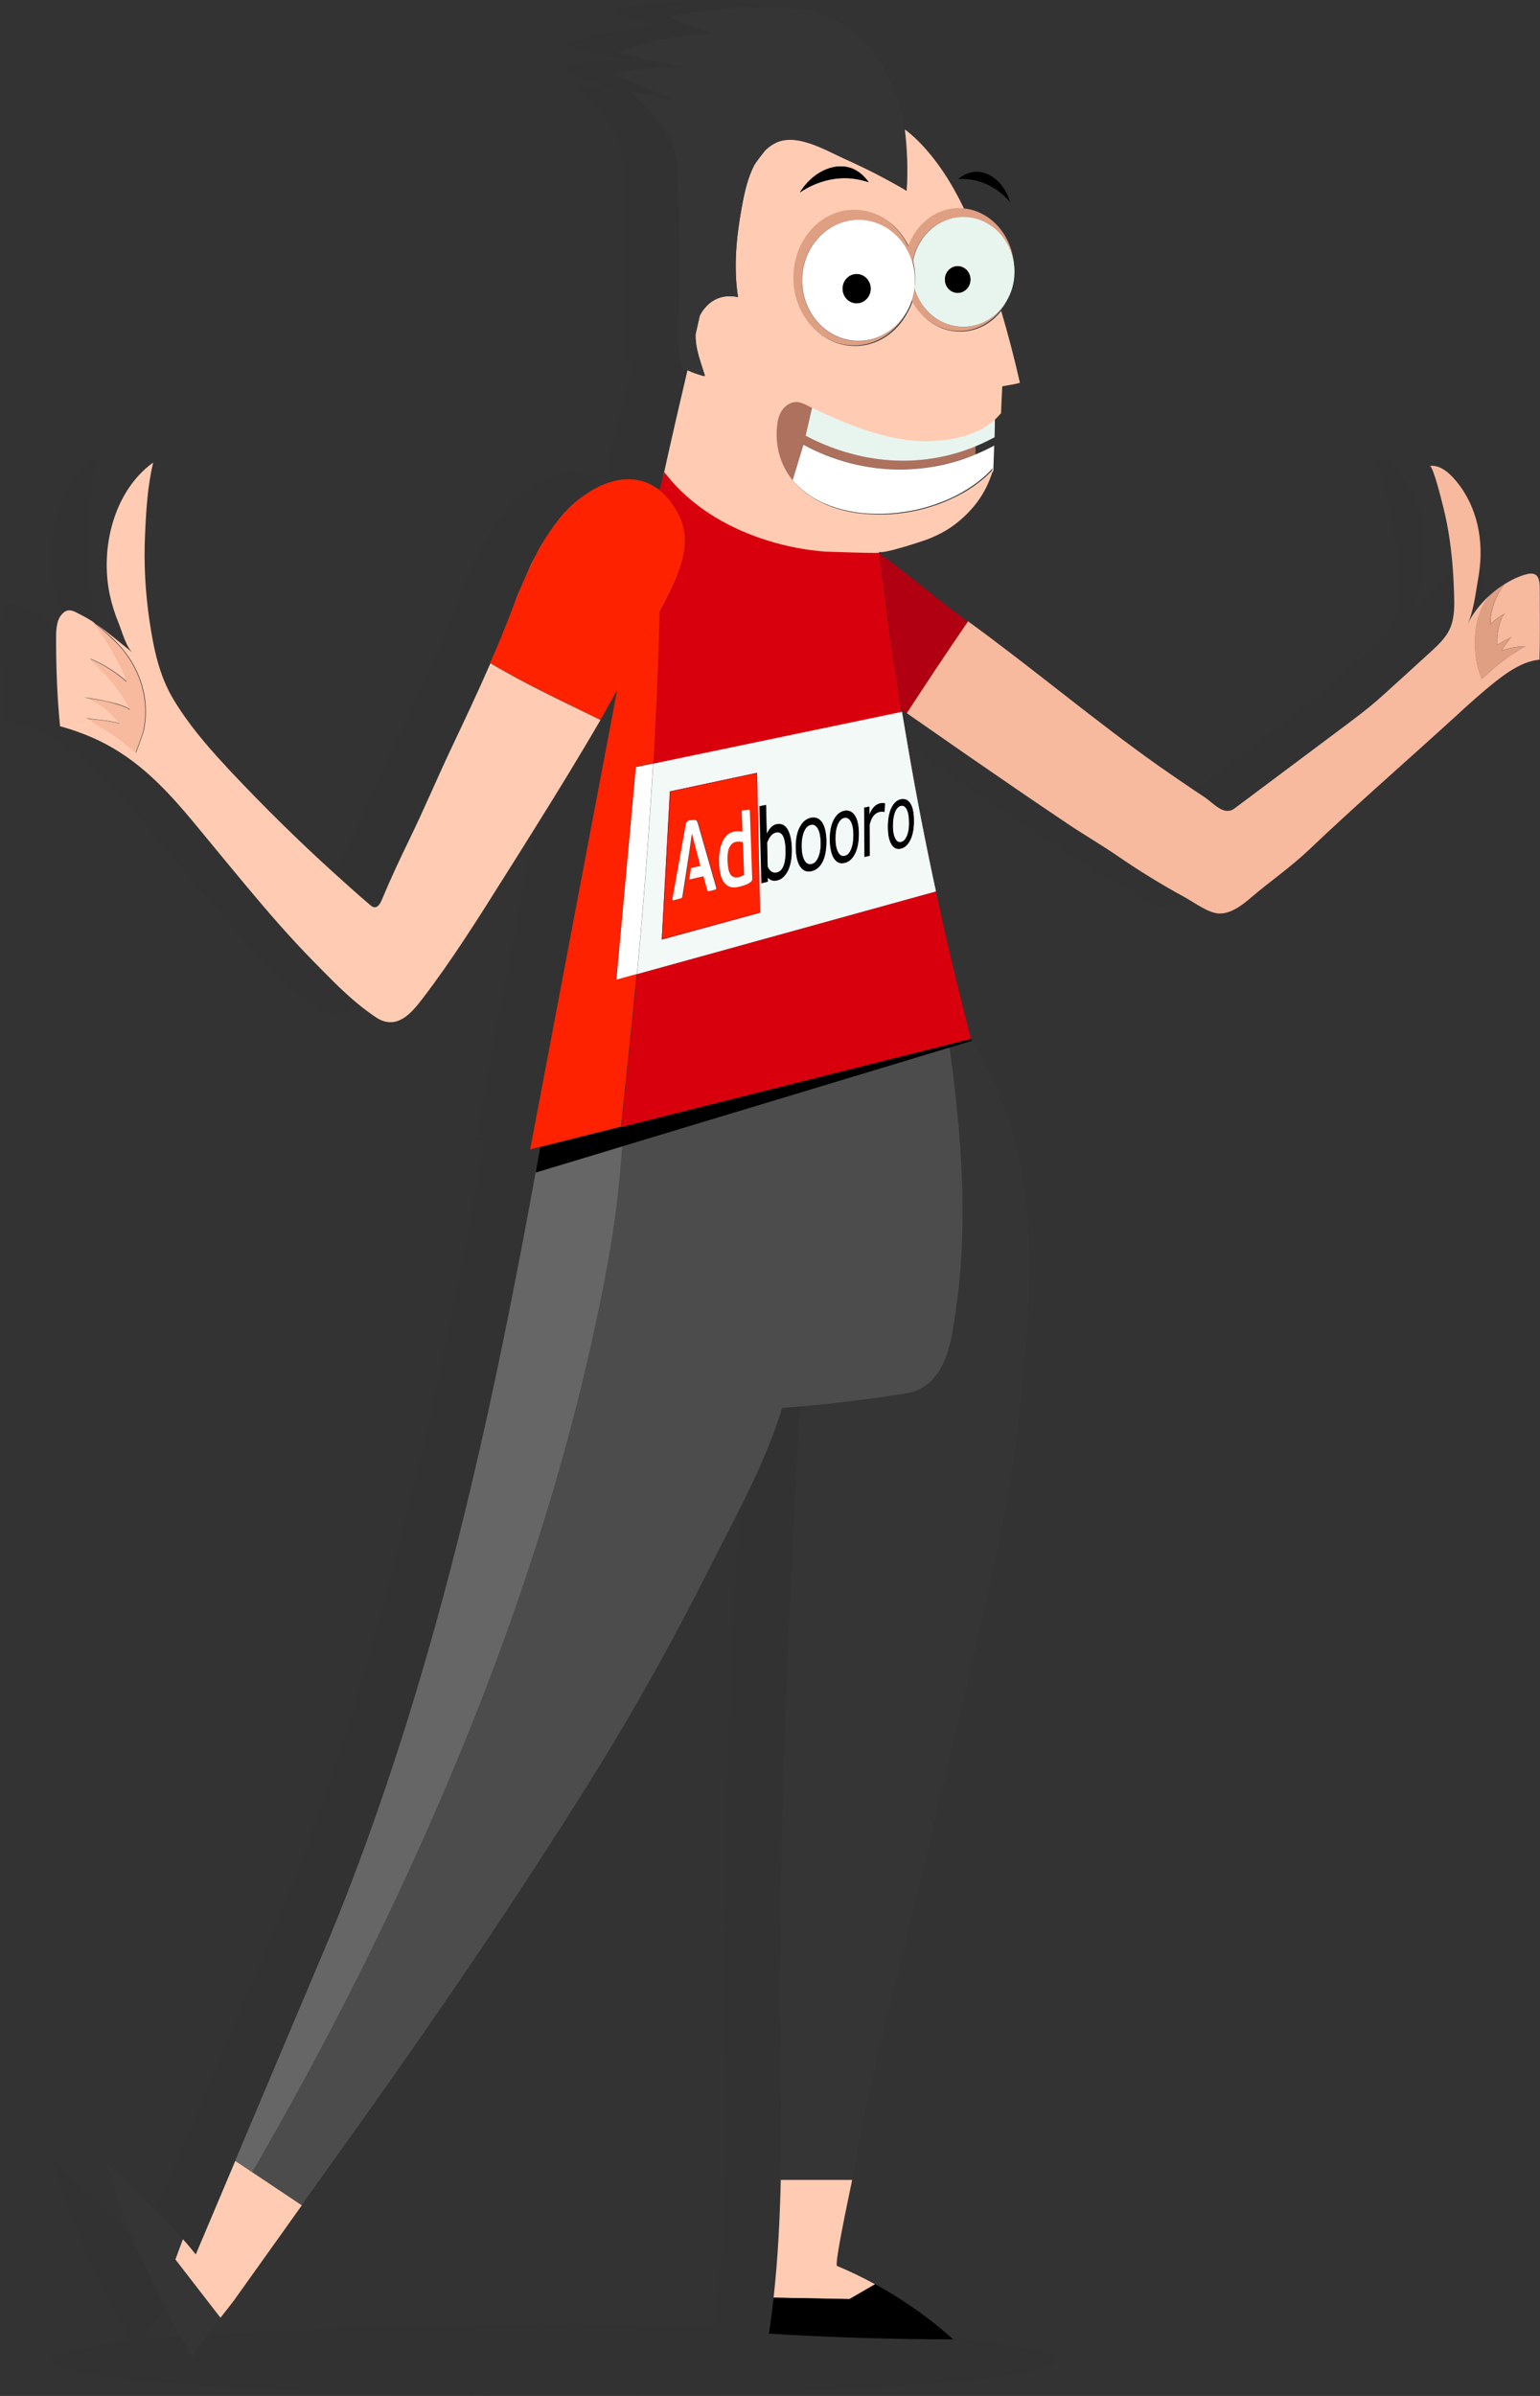 <?xml version="1.0" encoding="UTF-8"?> <svg xmlns="http://www.w3.org/2000/svg" width="580" height="902" viewBox="0 0 580 902" fill="none"><rect x="0" y="0" width="580" height="902" fill="#333333" stroke="none"/> <g clip-path="url(#clip0_343_110)"> <path opacity="0.11" d="M117.882 361.735C109.148 352.924 100.955 343.3 93.033 333.878C88.293 328.185 83.621 322.491 78.882 316.798C70.689 306.835 62.496 296.6 52.407 288.466C46.043 283.315 39.069 279.249 31.485 276.334C28.573 275.182 25.527 274.233 22.412 273.352C21.396 262.507 20.922 251.459 20.922 240.547C20.922 239.327 20.922 238.039 21.058 236.683C17.401 233.769 13.61 230.922 9.412 228.753C6.297 227.194 4.198 225.703 1.761 228.889C-0.068 231.465 7.79037e-05 234.989 7.79037e-05 237.904C7.79037e-05 248.816 0.406 259.796 1.49 270.708C4.604 271.522 7.584 272.538 10.563 273.691C18.078 276.537 25.053 280.604 31.417 285.755C41.506 293.889 49.699 304.123 57.892 314.087C62.564 319.78 67.303 325.474 72.043 331.167C79.897 340.588 88.158 350.145 96.892 359.024C104.341 366.615 111.789 374.546 120.726 380.374C126.278 383.967 130.747 381.527 134.471 377.663C128.581 372.783 123.231 367.158 117.882 361.735Z" fill="#353535"></path> <path opacity="0.11" d="M68.861 842.965C70.553 844.862 72.178 846.76 73.736 848.726C78.678 837 83.689 825.207 88.632 813.481C98.517 790.029 108.471 766.578 118.356 743.126C122.419 733.57 126.481 723.945 130.205 714.253C165.008 624.92 185.186 532.809 202.045 439.884C202.519 437.241 202.993 434.53 203.467 431.886C202.248 432.225 201.03 432.496 199.743 432.835C213.691 359.431 225.27 298.159 232.515 259.864C231.431 261.829 230.28 263.795 229.197 265.761C229.129 265.964 228.994 266.099 228.926 266.303C227.978 267.93 227.098 269.488 226.15 271.115C218.092 285.01 209.629 298.769 201.097 312.392C194.8 345.536 187.217 385.661 178.753 430.192C179.972 429.853 181.191 429.582 182.477 429.243C165.279 524.879 144.966 619.701 109.148 711.609C105.356 721.302 101.293 730.859 97.299 740.483C84.366 771.119 71.366 801.755 58.433 832.459C62.022 835.848 65.543 839.305 68.861 842.965Z" fill="#353535"></path> <path opacity="0.11" d="M262.104 123.832C262.036 124.577 261.968 125.255 261.968 125.933C262.51 123.561 263.052 121.188 263.593 118.748C262.848 120.375 262.375 122.07 262.104 123.832Z" fill="#353535"></path> <path opacity="0.11" d="M284.312 62.085C285.599 60.188 286.953 58.358 288.443 56.595C286.75 58.154 285.396 59.984 284.312 62.085Z" fill="#353535"></path> <path opacity="0.11" d="M464.894 304.53C477.488 295.109 490.082 285.688 502.676 276.266C508.837 271.657 514.999 267.184 520.686 262.033C526.848 256.407 533.009 250.781 539.171 245.224C542.286 242.377 545.4 239.327 546.687 235.192C548.041 230.855 547.702 226.381 547.567 221.84C547.499 220.01 547.432 218.112 547.296 216.282C540.728 219.942 534.634 226.11 531.723 232.413C534.161 227.059 534.77 220.281 535.853 214.452C538.291 201.167 535.447 186.934 526.103 176.97C523.801 174.53 520.754 172.294 517.504 172.768C518.79 172.768 522.176 186.663 522.582 188.289C525.155 198.321 526.239 208.759 526.577 219.129C526.712 223.67 527.051 228.143 525.697 232.481C524.41 236.616 521.296 239.666 518.181 242.512C512.02 248.138 505.858 253.764 499.696 259.322C494.009 264.473 487.847 268.946 481.686 273.555C470.988 281.553 460.289 289.551 449.591 297.549C451.013 298.498 452.367 299.379 453.789 300.328C456.904 302.429 460.966 307.445 464.894 304.53Z" fill="#353535"></path> <path opacity="0.11" d="M552.646 235.125C554.067 232.007 556.302 228.889 558.942 226.178C558.942 225.026 558.942 223.873 558.942 222.653C558.875 219.061 559.416 214.927 557.25 213.639C557.114 214.791 556.979 216.011 556.776 217.163C555.76 222.992 555.151 229.77 552.646 235.125Z" fill="#353535"></path> <path opacity="0.11" d="M30.402 231.6C32.027 232.413 33.584 233.362 35.074 234.311C35.141 234.379 35.209 234.379 35.277 234.447C35.547 234.582 35.751 234.786 35.954 234.921C35.751 233.701 35.547 232.549 35.344 231.329C33.719 220.417 33.11 209.369 33.652 198.388C34.058 189.306 34.6 180.427 36.699 171.548C21.735 182.393 16.724 203.879 20.313 221.162C20.99 224.619 22.073 227.94 23.36 231.193C25.526 228.753 27.558 230.109 30.402 231.6Z" fill="#353535"></path> <path opacity="0.11" d="M140.904 341.605C142.258 341.808 143.206 340.249 143.747 338.962C146.93 331.303 150.451 323.711 154.107 316.256C159.592 305.004 164.399 293.414 169.816 282.095C174.894 271.386 179.972 260.609 184.712 249.765C185.795 247.393 186.811 244.952 187.826 242.58C188.233 241.631 188.639 240.682 189.045 239.666C189.451 238.717 189.858 237.7 190.196 236.751C191.009 234.786 191.754 232.752 192.566 230.787C192.972 229.77 193.379 228.753 193.717 227.737C194.53 225.703 195.342 223.67 196.155 221.637C196.967 219.603 197.847 217.57 198.795 215.604C199.676 213.571 200.623 211.605 201.639 209.708C202.655 207.742 203.67 205.844 204.821 204.014C206.514 201.235 208.342 198.524 210.374 196.016C210.78 195.542 211.118 195.067 211.525 194.593C212.134 193.915 212.743 193.237 213.353 192.56C213.556 192.356 213.759 192.153 213.962 191.882C215.452 190.391 217.077 188.967 218.77 187.679C219.04 187.476 219.244 187.341 219.514 187.137C219.988 186.798 220.462 186.459 221.004 186.121C226.15 182.664 231.838 180.563 237.254 180.63C237.525 180.63 237.796 180.63 238.067 180.698C238.541 180.698 239.082 180.766 239.556 180.834C240.843 181.037 242.129 181.308 243.348 181.783C243.687 181.918 244.025 182.054 244.296 182.189C245.312 182.664 246.395 183.206 247.343 183.884C247.546 184.019 247.749 184.155 247.952 184.29C248.156 184.426 248.291 184.562 248.494 184.697C248.562 184.494 248.562 184.358 248.63 184.155C248.833 183.409 249.036 182.596 249.239 181.85C250.458 176.157 251.744 170.464 253.031 164.77C254.994 156.298 256.958 147.826 258.921 139.353C257.229 138.608 256.552 138.065 256.145 135.558C255.739 132.711 255.536 129.864 255.468 126.95C255.333 120.985 255.807 115.021 255.874 109.056C255.942 96.178 255.807 83.3 255.401 70.422C255.197 63.577 255.401 56.46 251.473 50.563C247.682 44.802 242.874 39.718 237.931 34.974C243.213 35.177 248.697 36.939 253.979 37.617C246.598 34.567 239.218 31.517 231.838 28.399C234.207 27.111 236.916 26.773 239.556 26.434C245.379 25.688 251.338 25.01 257.229 25.553C249.036 23.655 240.775 21.689 232.582 19.791C240.911 16.741 249.51 14.64 258.312 13.488C262.036 13.014 265.828 12.675 269.552 13.014C263.593 11.251 257.703 9.082 252.083 6.439C261.697 4.27 271.109 3.389 280.927 2.982C283.432 2.847 285.938 2.779 288.375 2.779C278.963 -0.339 269.62 -0.136 259.937 0.271C250.119 0.678 240.708 1.559 231.093 3.728C236.78 6.371 242.603 8.54 248.562 10.302C244.77 10.031 241.046 10.302 237.322 10.777C228.52 11.929 219.921 14.03 211.592 17.08C219.785 18.978 228.046 20.944 236.239 22.841C230.416 22.231 224.39 22.977 218.567 23.723C215.926 24.061 213.15 24.4 210.848 25.688C218.228 28.738 225.608 31.788 232.989 34.906C227.64 34.228 222.223 32.466 216.941 32.263C221.884 37.007 226.692 42.091 230.483 47.852C234.343 53.749 234.207 60.865 234.411 67.711C234.817 80.589 234.885 93.467 234.885 106.345C234.885 112.309 234.411 118.274 234.478 124.238C234.546 127.085 234.749 130 235.155 132.846C235.494 135.354 236.239 135.829 237.931 136.642C235.968 145.114 233.937 153.587 232.041 162.059C230.754 167.752 229.468 173.446 228.249 179.139C227.978 180.088 227.775 180.969 227.504 181.918C215.587 172.497 199.337 180.698 189.384 193.17C178.618 206.657 173.337 224.619 166.904 239.801C161.284 253.154 155.123 266.303 148.893 279.384C143.544 290.703 138.669 302.293 133.185 313.545C130.747 318.628 128.31 323.711 126.008 328.863C130.409 332.862 134.878 336.861 139.414 340.724C139.82 341.131 140.294 341.537 140.904 341.605ZM241.114 121.121C241.317 119.358 241.859 117.664 242.603 116.105C242.062 118.477 241.52 120.85 240.978 123.29C241.046 122.544 241.046 121.866 241.114 121.121Z" fill="#353535"></path> <path opacity="0.11" d="M420.205 321.949C414.382 317.882 408.018 314.29 402.059 310.291C395.627 305.953 389.194 301.616 382.762 297.21C370.033 288.534 357.371 279.859 344.845 270.98C343.084 269.76 341.256 268.472 339.496 267.184C339.563 267.455 339.563 267.726 339.631 267.997C340.308 272.267 341.053 276.47 341.798 280.74C348.433 285.349 355.137 289.89 361.84 294.499C368.272 298.904 374.705 303.242 381.137 307.58C387.095 311.579 393.392 315.239 399.283 319.238C407.611 324.999 416.278 330.354 425.148 335.166C428.805 337.132 434.018 341.131 438.081 341.334C441.06 341.469 444.039 339.978 446.612 338.148C446.477 338.081 446.274 337.945 446.138 337.877C437.201 333.065 428.534 327.71 420.205 321.949Z" fill="#353535"></path> <path opacity="0.11" d="M289.594 878.549C290.271 874.007 290.813 869.534 291.354 864.993C292.979 850.217 293.724 835.441 294.063 820.598C294.537 798.434 293.995 776.203 293.724 754.107C293.995 702.73 295.146 651.761 297.719 600.317C299.412 566.292 300.156 545.823 301.375 529.488C299.141 529.691 296.839 529.895 294.604 530.03C290.406 543.789 284.448 556.464 278.083 569.071C277.677 577.407 277.271 586.829 276.729 597.606C274.156 649.05 272.937 700.087 272.734 751.396C273.208 792.876 274.698 834.696 268.604 875.837C268.807 875.837 268.942 875.837 269.145 875.837C250.119 875.363 229.671 875.16 208.478 875.16C157.966 875.16 112.059 876.583 78.137 878.82C74.887 883.09 72.246 886.953 72.652 887.699C71.095 884.988 69.605 882.276 68.048 879.565C62.902 879.972 58.163 880.379 53.761 880.853C55.996 877.532 59.584 872.923 62.496 869.263C57.892 860.452 53.626 851.64 49.902 842.49C40.626 831.646 29.047 822.496 19.5 811.854C26.136 837.204 36.969 858.961 49.563 881.328C30.334 883.429 19.23 885.936 19.23 888.58C19.23 895.968 104.002 902 208.545 902C313.089 902 397.861 895.968 397.861 888.58C397.861 885.53 383.304 882.683 358.793 880.446C358.928 880.514 358.996 880.65 359.131 880.717C335.907 880.717 312.75 879.972 289.594 878.549Z" fill="#353535"></path> <path d="M563.547 222.043C563.953 221.704 564.427 221.366 564.833 221.094C564.427 221.433 564.021 221.704 563.547 222.043Z" fill="#F7BA9F"></path> <path d="M331.912 208.826C331.98 208.894 332.048 208.962 332.183 209.03C332.048 208.962 331.98 208.894 331.912 208.826Z" fill="#F7BA9F"></path> <path d="M562.192 223.196C562.599 222.857 563.073 222.45 563.547 222.111C563.073 222.45 562.599 222.857 562.192 223.196Z" fill="#F7BA9F"></path> <path d="M565.578 220.62C565.917 220.349 566.255 220.145 566.661 219.942C566.052 220.281 565.51 220.688 564.901 221.094C565.104 220.959 565.307 220.891 565.443 220.755C565.51 220.688 565.51 220.688 565.578 220.62Z" fill="#F7BA9F"></path> <path d="M579.932 225.364C579.797 220.349 580.948 214.317 574.313 216.35C571.74 217.095 569.099 218.383 566.594 219.942C563.411 224.28 561.312 229.499 561.312 234.989C563.005 233.295 564.901 231.939 567 230.922C565.51 231.668 564.901 234.853 564.495 236.277C563.953 238.039 563.75 239.937 563.818 241.835C563.818 242.174 563.818 242.512 563.885 242.784C565.713 241.631 567.609 240.615 569.505 239.734C568.693 240.072 567.88 241.564 567.338 242.241C566.729 243.055 566.052 243.936 565.578 244.817C568.489 244.004 571.604 243.258 574.719 243.326C573.839 243.326 572.078 244.749 571.266 245.224C570.047 245.969 568.828 246.715 567.677 247.596C565.443 249.223 563.208 250.917 561.177 252.815C560.161 253.764 559.146 254.645 558.062 255.526C556.166 251.12 555.422 246.105 555.489 241.292C555.625 236.141 556.708 230.787 559.484 226.449C560.229 225.229 561.177 224.144 562.192 223.128C561.109 224.077 560.026 225.026 559.01 226.11C556.369 228.889 554.135 231.939 552.713 235.057C555.151 229.702 555.76 222.924 556.843 217.095C557.047 215.943 557.182 214.723 557.317 213.571C558.672 201.303 555.557 188.696 547.093 179.614C544.791 177.174 541.744 174.937 538.494 175.411C539.781 175.411 543.166 189.306 543.572 190.933C545.671 199.202 546.755 207.674 547.296 216.147C547.432 217.977 547.5 219.874 547.567 221.704C547.703 226.246 548.041 230.719 546.687 235.057C545.401 239.191 542.286 242.241 539.171 245.088C533.01 250.714 526.848 256.339 520.687 261.897C514.999 267.048 508.837 271.522 502.676 276.131C490.082 285.552 477.488 294.973 464.894 304.394C460.967 307.309 456.904 302.293 453.79 300.192C452.368 299.243 451.013 298.362 449.592 297.413C445.258 294.499 440.925 291.517 436.659 288.534C412.08 271.183 389.059 251.663 364.684 233.972C364.616 233.972 364.616 233.905 364.548 233.905C356.762 245.291 349.111 256.814 341.527 268.404C340.85 267.93 340.241 267.455 339.563 266.981C339.563 266.981 339.563 266.981 339.563 267.048C341.324 268.336 343.084 269.624 344.913 270.844C357.507 279.655 370.168 288.399 382.83 297.074C389.262 301.48 395.695 305.818 402.127 310.156C408.086 314.155 414.383 317.815 420.273 321.814C428.602 327.575 437.268 332.929 446.138 337.742C446.274 337.809 446.477 337.945 446.612 338.013C450.201 340.046 455.144 343.706 459.071 343.91C463.472 344.113 468.008 340.656 471.123 337.945C478.233 331.845 486.087 326.49 492.926 319.984C510.801 302.971 529.624 286.636 547.906 269.963C552.984 265.286 558.13 260.609 563.547 256.339C566.864 253.764 570.453 251.256 574.313 249.697C576.073 249.019 577.901 248.545 579.797 248.341C580.068 240.75 579.932 233.159 579.932 225.364Z" fill="#F7BA9F"></path> <path d="M555.422 241.36C555.354 246.173 556.099 251.188 557.995 255.594C559.078 254.78 560.094 253.832 561.109 252.883C563.141 250.985 565.375 249.29 567.609 247.664C568.76 246.85 569.979 246.037 571.198 245.291C572.011 244.817 573.771 243.394 574.651 243.394C571.604 243.326 568.49 244.004 565.51 244.885C565.984 243.936 566.661 243.122 567.271 242.309C567.813 241.631 568.625 240.14 569.438 239.801C567.474 240.682 565.646 241.699 563.818 242.851C563.818 242.512 563.818 242.174 563.75 241.902C563.682 240.005 563.885 238.175 564.427 236.345C564.901 234.921 565.443 231.736 566.932 230.99C564.833 232.007 562.937 233.43 561.245 235.057C561.245 229.567 563.344 224.348 566.526 220.01C566.188 220.213 565.781 220.484 565.443 220.688C565.443 220.755 565.375 220.755 565.307 220.823C565.104 220.959 564.901 221.027 564.766 221.162C564.292 221.501 563.885 221.772 563.479 222.111L563.411 222.179C562.937 222.518 562.531 222.857 562.057 223.263C561.042 224.212 560.094 225.364 559.349 226.584C556.64 230.855 555.557 236.209 555.422 241.36Z" fill="#DE9F83"></path> <path d="M335.027 237.768C336.381 247.664 337.871 257.424 339.496 267.116C340.173 267.591 340.782 268.065 341.459 268.54C348.975 256.949 356.626 245.427 364.481 234.04C353.309 225.907 343.085 217.028 332.183 209.03C332.116 208.962 332.048 208.894 331.912 208.826C331.709 208.691 331.506 208.488 331.235 208.352C332.386 218.112 333.673 227.94 335.027 237.768Z" fill="#B00011"></path> <path d="M351.277 172.497C328.595 176.089 310.448 167.752 303.407 163.957C304.219 160.432 305.032 156.908 305.844 153.316C305.167 152.977 304.558 152.706 303.881 152.367C302.526 151.689 301.105 151.079 299.615 151.011C297.448 151.011 295.485 152.299 294.266 154.129C293.047 155.891 292.573 158.06 292.37 160.229C291.693 167.075 293.318 174.056 297.584 179.546C297.854 179.953 298.193 180.292 298.532 180.698C299.886 176.225 301.24 171.819 302.594 167.346C308.891 170.803 323.516 177.648 343.017 176.564C352.902 176.021 361.163 173.581 367.392 171.074V167.888C362.856 169.854 357.439 171.548 351.277 172.497Z" fill="#AD715E"></path> <path d="M343.016 176.631C323.584 177.716 308.891 170.87 302.594 167.414C301.24 171.887 299.885 176.293 298.531 180.766C300.224 182.732 302.188 184.562 304.287 186.053C306.86 187.883 309.703 189.306 312.615 190.391C315.729 191.543 318.912 192.356 322.162 192.831C325.547 193.373 329.001 193.508 332.386 193.441C335.907 193.373 339.36 192.966 342.813 192.356C346.266 191.746 349.652 190.797 352.902 189.645C356.084 188.493 359.199 187.137 362.178 185.443C365.022 183.816 367.73 181.986 370.168 179.885C371.522 178.733 372.741 177.513 373.892 176.225C373.689 176.97 373.418 177.716 373.147 178.462C373.553 177.987 373.824 177.648 374.095 177.309C374.231 174.124 374.298 170.938 374.434 167.752C372.538 168.769 370.1 169.989 367.256 171.141C361.163 173.717 352.902 176.089 343.016 176.631Z" fill="white"></path> <path d="M360.554 164.499C356.694 165.38 352.835 165.719 348.908 165.855C333.944 165.855 319.251 159.687 305.844 153.383C305.032 156.908 304.219 160.432 303.407 164.025C310.449 167.752 328.527 176.157 351.277 172.565C357.439 171.616 362.856 169.921 367.392 168.024C370.101 166.939 372.47 165.719 374.569 164.635C374.637 162.262 374.705 159.822 374.705 157.45C373.486 158.602 372.2 159.619 370.778 160.5C367.663 162.398 364.142 163.686 360.554 164.499Z" fill="#E8F5EF"></path> <path d="M294.063 820.598C293.724 835.441 292.98 850.285 291.354 864.993C300.902 865.196 310.381 865.332 319.928 865.535C323.178 863.705 326.36 861.807 329.61 859.977C324.938 857.402 320.131 855.097 315.256 853.064C314.173 852.589 319.319 828.596 320.944 820.665H294.063V820.598Z" fill="#FFCCB3"></path> <path d="M319.928 865.535C310.381 865.332 300.901 865.196 291.354 864.993C290.88 869.534 290.271 874.075 289.594 878.548C312.683 879.972 335.907 880.65 359.064 880.717C358.928 880.65 358.861 880.514 358.725 880.446C357.032 878.955 355.34 877.464 353.579 876.041C346.131 869.941 338.074 864.586 329.61 859.909C326.36 861.807 323.11 863.705 319.928 865.535Z" fill="black"></path> <path d="M360.079 492.616C358.251 505.494 356.22 522.168 340.985 524.608C327.85 526.709 314.646 528.336 301.375 529.488C300.157 545.823 299.412 566.224 297.719 600.317C295.146 651.761 293.927 702.798 293.724 754.107C293.995 776.203 294.537 798.434 294.063 820.598H320.876C321.079 819.513 321.282 818.7 321.35 818.361C325.006 796.333 330.152 774.576 335.636 752.954C343.965 720.014 351.616 686.87 359.47 653.862C373.689 593.945 380.528 563.987 383.575 535.317C388.991 484.008 393.189 437.919 367.392 394.066C366.918 393.32 366.512 392.575 366.038 391.829C363.262 392.642 360.486 393.524 357.71 394.337C362.043 426.667 364.751 460.15 360.079 492.616Z" fill="#353535"></path> <path d="M104.205 843.507C107.387 839.101 110.502 834.628 113.684 830.222L88.632 813.481C83.689 825.207 78.678 837 73.736 848.726C72.178 846.76 70.553 844.795 68.861 842.965L66.017 850.624L83.012 872.584C85.45 869.466 87.549 866.823 88.09 866.077C93.439 858.554 98.856 851.03 104.205 843.507Z" fill="#FFCCB3"></path> <path d="M341.459 71.846C333.943 67.372 326.021 63.373 318.032 59.781C310.787 56.528 299.547 49.682 291.625 54.087C290.406 54.765 289.323 55.579 288.307 56.528C286.885 58.29 285.463 60.12 284.177 62.018C281.604 66.83 280.317 72.659 279.437 77.674C277.338 88.858 276.187 100.516 277.948 111.903C274.224 111.022 270.229 111.699 267.25 114.207C265.692 115.495 264.473 117.054 263.593 118.816C263.052 121.188 262.51 123.561 261.968 126.001C261.833 131.559 263.864 136.168 265.489 141.522C265.624 141.997 260.749 140.234 260.343 140.031C259.801 139.76 259.327 139.556 258.921 139.421C256.958 147.893 254.926 156.366 253.031 164.838C251.744 170.531 250.458 176.225 249.239 181.918C249.577 180.563 249.984 179.207 250.322 177.987C251.067 178.936 251.879 179.885 252.692 180.902C262.307 192.017 275.646 199.541 289.594 203.811C296.568 205.98 303.813 207.335 311.058 207.878C312.479 208.013 329.068 208.488 331.1 208.284C331.1 208.081 331.032 207.81 331.032 207.606C331.235 209.165 348.772 203.336 350.126 202.726C352.97 201.506 356.626 199.88 360.486 196.762C367.324 191.272 371.184 185.239 373.418 178.733C373.689 177.987 373.892 177.242 374.163 176.496C373.012 177.784 371.725 179.072 370.439 180.156C367.934 182.257 365.293 184.155 362.449 185.714C359.47 187.341 356.355 188.764 353.173 189.916C349.855 191.068 346.47 192.017 343.084 192.627C339.631 193.237 336.178 193.644 332.657 193.712C329.271 193.78 325.818 193.576 322.433 193.102C319.183 192.627 315.933 191.814 312.886 190.662C309.907 189.577 307.13 188.086 304.557 186.324C302.391 184.833 300.495 183.003 298.802 181.037C298.464 180.63 298.125 180.292 297.854 179.885C293.656 174.395 291.964 167.414 292.641 160.568C292.844 158.399 293.318 156.23 294.536 154.468C295.755 152.706 297.719 151.35 299.886 151.35C301.375 151.35 302.797 152.028 304.151 152.706C304.761 153.044 305.438 153.316 306.115 153.654C319.521 160.026 334.147 166.126 349.178 166.126C353.105 165.99 357.032 165.651 360.824 164.77C364.413 163.957 367.934 162.669 371.116 160.703C372.538 159.822 373.824 158.806 375.043 157.653C375.72 156.976 376.397 156.298 377.007 155.552C377.142 152.299 377.278 148.91 377.481 145.453C379.647 144.979 381.949 144.775 384.116 144.098C382.085 135.083 379.715 126.001 377.074 117.054C373.283 121.866 367.73 124.849 361.569 124.849C353.918 124.849 347.282 120.24 343.694 113.394C343.152 114.953 342.475 116.444 341.662 117.867C337.667 125.323 330.355 130.271 322.027 130.271C309.365 130.271 299.141 118.816 299.141 104.718C299.141 90.62 309.365 79.166 322.027 79.166C330.829 79.166 338.48 84.724 342.339 92.925C345.454 84.452 352.902 78.42 361.569 78.42C362.043 78.42 362.585 78.42 363.059 78.488C358.522 69.067 352.902 60.12 345.589 52.867C344.032 51.376 342.475 49.953 340.782 48.733C341.73 56.256 341.933 64.254 341.459 71.846ZM319.521 67.101C310.787 66.626 304.151 70.49 301.24 72.456C305.979 64.932 313.698 61.272 319.995 63.102C323.652 64.186 326.021 66.898 327.172 68.592C325.073 67.914 322.501 67.304 319.521 67.101Z" fill="#FFCCB3"></path> <path d="M222.291 507.663C214.301 543.111 203.941 577.95 191.686 612.11C179.227 647.016 164.873 681.245 149.097 714.727C133.591 747.668 116.664 779.998 98.517 811.583C97.366 813.616 96.148 815.65 94.997 817.683L88.564 813.413L113.617 830.155C121.2 819.513 128.784 808.872 136.367 798.298C166.295 756.276 195.342 713.575 222.697 669.79C238.744 644.102 253.437 617.668 267.047 590.692C270.703 583.44 274.495 576.255 278.083 569.071C284.448 556.464 290.339 543.789 294.604 530.03C296.839 529.827 299.141 529.691 301.375 529.488C314.646 528.336 327.85 526.709 340.985 524.608C356.22 522.168 358.251 505.494 360.08 492.616C364.751 460.15 362.043 426.667 357.642 394.269C316.542 406.673 275.443 419.076 234.343 431.48C233.801 438.868 233.124 446.255 232.244 453.576C230.009 471.808 226.285 489.837 222.291 507.663Z" fill="#4C4C4C"></path> <path d="M118.289 743.127C108.403 766.578 98.45 790.029 88.564 813.481L94.997 817.751C96.148 815.718 97.366 813.684 98.517 811.651C116.664 780.066 133.591 747.735 149.097 714.795C164.873 681.244 179.227 647.084 191.686 612.178C203.874 578.017 214.301 543.111 222.291 507.731C226.285 489.905 230.009 471.876 232.244 453.711C233.192 446.323 233.801 439.003 234.343 431.615C223.509 434.869 212.676 438.19 201.775 441.443C201.842 440.969 201.91 440.494 201.978 440.02C185.118 532.945 164.941 625.056 130.138 714.388C126.414 724.013 122.351 733.57 118.289 743.127Z" fill="#666666"></path> <path d="M68.048 879.633C69.538 882.344 71.095 885.055 72.653 887.767C72.246 887.089 74.887 883.225 78.137 878.887C79.694 876.786 81.455 874.55 83.012 872.584L66.017 850.624L68.861 842.965C65.611 839.305 62.09 835.848 58.501 832.391C52.407 826.562 46.11 820.801 40.49 814.565C43.063 824.326 46.246 833.543 49.902 842.49C53.626 851.64 57.892 860.452 62.496 869.263C64.257 872.72 66.152 876.176 68.048 879.633Z" fill="#353535"></path> <path d="M233.937 424.295C223.78 426.871 213.624 429.446 203.467 431.954C202.993 434.598 202.519 437.309 202.045 439.952C201.978 440.426 201.91 440.901 201.842 441.375C212.676 438.122 223.509 434.801 234.411 431.547C275.51 419.144 316.61 406.74 357.71 394.337C360.486 393.524 363.262 392.642 366.038 391.829C365.903 391.626 365.767 391.355 365.632 391.151C321.688 402.131 277.812 413.179 233.937 424.295Z" fill="black"></path> <path d="M342.001 92.721C338.209 84.52 330.558 78.962 321.688 78.962C309.026 78.962 298.802 90.417 298.802 104.515C298.802 118.613 309.026 130.067 321.688 130.067C330.016 130.067 337.329 125.12 341.324 117.664C337.6 124.103 330.897 128.373 323.313 128.373C311.599 128.373 302.052 118.138 302.052 105.599C302.052 92.993 311.532 82.826 323.313 82.826C334.891 82.826 344.303 92.789 344.506 105.125C344.506 104.922 344.506 104.786 344.506 104.583C344.506 102.346 344.235 100.245 343.761 98.211C345.59 88.79 353.308 81.741 362.652 81.741C373.147 81.741 381.679 90.756 381.95 102.007C381.95 101.871 381.95 101.668 381.95 101.533C381.95 89.265 373.418 79.301 362.652 78.42C362.178 78.352 361.637 78.352 361.163 78.352C352.564 78.284 345.116 84.249 342.001 92.721Z" fill="#DE9F83"></path> <path d="M362.788 123.018C354.189 123.018 346.944 116.986 344.438 108.649C344.235 110.208 343.897 111.699 343.423 113.191C347.011 120.036 353.715 124.645 361.298 124.645C367.46 124.645 373.012 121.595 376.804 116.851C377.684 115.766 378.429 114.614 379.106 113.394C375.653 119.155 369.626 123.018 362.788 123.018Z" fill="#DE9F83"></path> <path d="M362.788 81.673C353.512 81.673 345.725 88.722 343.897 98.144C344.371 100.177 344.642 102.346 344.642 104.515C344.642 104.718 344.642 104.854 344.642 105.057C344.642 105.193 344.642 105.396 344.642 105.532C344.642 106.616 344.574 107.633 344.439 108.649C346.944 116.986 354.189 123.018 362.788 123.018C369.694 123.018 375.72 119.155 379.106 113.326C381.002 110.141 382.085 106.345 382.085 102.346C382.085 102.21 382.085 102.075 382.085 101.872C381.814 90.688 373.283 81.673 362.788 81.673ZM360.689 110.208C358.048 110.208 355.882 107.972 355.882 105.193C355.882 102.414 358.048 100.177 360.689 100.177C363.33 100.177 365.496 102.414 365.496 105.193C365.496 107.972 363.33 110.208 360.689 110.208Z" fill="#E8F5EF"></path> <path d="M360.689 100.245C358.048 100.245 355.881 102.482 355.881 105.26C355.881 108.039 358.048 110.276 360.689 110.276C363.329 110.276 365.496 108.039 365.496 105.26C365.496 102.482 363.329 100.245 360.689 100.245Z" fill="black"></path> <path d="M344.574 105.532C344.574 105.396 344.574 105.193 344.574 105.057C344.303 92.721 334.892 82.758 323.381 82.758C311.667 82.758 302.12 92.993 302.12 105.532C302.12 118.138 311.599 128.305 323.381 128.305C330.964 128.305 337.6 124.035 341.392 117.596C342.204 116.173 342.881 114.749 343.423 113.123C343.897 111.699 344.235 110.14 344.439 108.582C344.506 107.633 344.574 106.548 344.574 105.532ZM322.636 114.207C319.725 114.207 317.355 111.767 317.355 108.717C317.355 105.667 319.725 103.227 322.636 103.227C325.548 103.227 327.917 105.667 327.917 108.717C327.917 111.699 325.548 114.207 322.636 114.207Z" fill="white"></path> <path d="M322.636 103.159C319.725 103.159 317.355 105.599 317.355 108.649C317.355 111.699 319.725 114.139 322.636 114.139C325.548 114.139 327.918 111.699 327.918 108.649C327.918 105.667 325.548 103.159 322.636 103.159Z" fill="black"></path> <path d="M367.257 67.914C374.231 69.473 378.632 74.014 380.46 76.116C378.429 69.134 373.08 64.593 367.731 64.661C364.616 64.729 362.179 66.355 360.892 67.372C362.72 67.304 364.887 67.372 367.257 67.914Z" fill="black"></path> <path d="M319.995 63.102C313.698 61.272 305.979 64.864 301.24 72.456C304.084 70.558 310.787 66.694 319.521 67.101C322.501 67.237 325.141 67.914 327.173 68.592C325.954 66.965 323.652 64.186 319.995 63.102Z" fill="black"></path> <path d="M252.083 6.371C257.77 9.015 263.593 11.184 269.552 12.946C265.76 12.675 262.036 12.946 258.312 13.42C249.51 14.572 240.91 16.674 232.582 19.724C240.775 21.621 249.036 23.587 257.228 25.485C251.405 24.875 245.379 25.62 239.556 26.366C236.916 26.705 234.14 27.044 231.837 28.331C239.218 31.382 246.598 34.432 253.978 37.549C248.629 36.872 243.213 35.109 237.931 34.906C242.874 39.651 247.681 44.734 251.473 50.495C255.333 56.392 255.197 63.509 255.4 70.354C255.807 83.232 255.874 96.11 255.874 108.988C255.874 114.953 255.4 120.917 255.468 126.882C255.536 129.729 255.739 132.643 256.145 135.49C256.484 137.998 257.228 138.472 258.921 139.285C259.327 139.489 259.801 139.692 260.343 139.895C260.749 140.099 265.624 141.861 265.489 141.387C263.864 136.032 261.9 131.423 261.968 125.865C261.968 125.187 262.036 124.442 262.104 123.764C262.307 122.002 262.848 120.307 263.593 118.748C264.473 116.986 265.692 115.427 267.25 114.139C270.296 111.632 274.224 110.954 277.948 111.835C276.187 100.516 277.338 88.858 279.437 77.607C280.385 72.591 281.604 66.762 284.177 61.95C285.26 59.916 286.614 58.019 288.307 56.46C289.323 55.511 290.338 54.697 291.625 54.02C299.547 49.546 310.787 56.46 318.032 59.713C326.021 63.305 333.876 67.304 341.459 71.778C341.865 64.186 341.662 56.256 340.444 48.462C340.037 45.954 339.563 43.514 338.954 41.074C335.094 25.485 325.209 10.845 309.636 5.49C302.526 3.05 295.484 2.576 288.307 2.643C285.87 2.643 283.364 2.779 280.859 2.847C271.109 3.321 261.697 4.202 252.083 6.371Z" fill="#353535"></path> <path d="M310.922 207.674C303.677 207.132 296.432 205.776 289.458 203.607C275.51 199.337 262.171 191.882 252.557 180.698C251.744 179.749 250.932 178.733 250.187 177.784C249.848 179.072 249.51 180.359 249.103 181.715C248.9 182.46 248.697 183.206 248.494 184.019V183.952C248.494 184.223 248.494 184.494 248.494 184.697L248.562 184.765C248.968 185.104 249.442 185.511 249.848 185.917C250.187 186.256 250.525 186.595 250.864 186.934C251.541 187.612 252.15 188.357 252.76 189.171C253.775 190.526 254.723 192.085 255.604 193.78C256.822 196.152 257.499 198.524 257.77 200.964C257.838 201.777 257.906 202.591 257.906 203.404C257.906 203.811 257.906 204.217 257.906 204.624C257.838 205.437 257.77 206.251 257.703 207.064C257.635 207.471 257.567 207.877 257.499 208.284C257.296 209.369 257.025 210.453 256.755 211.538C256.687 211.741 256.619 212.012 256.551 212.215C254.588 218.654 251.067 224.822 248.359 230.177C248.291 232.752 248.223 235.328 248.155 237.971C247.682 254.509 246.937 271.047 245.989 287.518C277.203 281.079 308.349 274.572 339.563 268.133C339.496 267.862 339.496 267.591 339.428 267.319C339.428 267.319 339.428 267.319 339.428 267.252C337.871 257.559 336.381 247.799 334.959 237.904C333.605 228.008 332.318 218.18 331.167 208.488C331.167 208.352 331.167 208.216 331.1 208.081C331.1 208.081 331.032 208.149 330.897 208.149C328.933 208.284 312.344 207.742 310.922 207.674Z" fill="#D9000D"></path> <path d="M239.895 366.751C238.135 385.458 236.171 404.097 234.14 422.804C234.072 423.278 234.004 423.821 234.004 424.295C277.88 413.247 321.756 402.131 365.632 391.084H365.699C361.027 373.054 356.559 354.551 352.496 335.573C314.917 345.943 277.406 356.313 239.895 366.751Z" fill="#D9000D"></path> <path d="M246.057 287.45C247.005 270.912 247.749 254.442 248.223 237.904C248.291 235.328 248.359 232.752 248.427 230.109C248.359 230.245 248.291 230.448 248.156 230.583C250.864 225.093 254.588 218.79 256.552 212.148C256.619 211.944 256.687 211.673 256.755 211.47C257.093 210.385 257.296 209.301 257.5 208.216C257.567 207.81 257.635 207.403 257.703 206.996C257.838 206.183 257.906 205.37 257.906 204.556C257.906 204.15 257.906 203.743 257.906 203.336C257.906 202.523 257.838 201.71 257.77 200.896C257.5 198.456 256.823 196.084 255.604 193.712C254.724 191.949 253.776 190.458 252.76 189.103C252.151 188.289 251.541 187.544 250.864 186.866C250.526 186.527 250.187 186.188 249.848 185.849C249.442 185.443 248.968 185.036 248.562 184.697L248.494 184.629C248.494 184.358 248.494 184.087 248.494 183.884V183.952C248.427 184.155 248.427 184.291 248.359 184.494C248.156 184.358 248.02 184.223 247.817 184.087C247.614 183.952 247.411 183.816 247.208 183.68C246.192 183.003 245.176 182.393 244.161 181.986C243.822 181.85 243.551 181.715 243.213 181.579C241.994 181.105 240.708 180.834 239.421 180.63C238.947 180.563 238.406 180.495 237.932 180.495C237.661 180.495 237.39 180.495 237.119 180.427C231.702 180.292 226.015 182.393 220.869 185.917C220.395 186.256 219.921 186.595 219.379 186.934C219.108 187.137 218.905 187.273 218.634 187.476C216.942 188.764 215.384 190.187 213.827 191.678C213.624 191.882 213.421 192.085 213.218 192.356C212.608 193.034 211.931 193.712 211.389 194.39C210.983 194.864 210.577 195.338 210.238 195.813C208.207 198.321 206.379 201.032 204.686 203.811C203.535 205.641 202.519 207.606 201.504 209.504C200.488 211.47 199.54 213.435 198.66 215.401C197.78 217.434 196.9 219.4 196.019 221.433C195.139 223.467 194.394 225.5 193.582 227.533C193.176 228.55 192.769 229.567 192.431 230.583C191.618 232.617 190.873 234.582 190.061 236.548C189.655 237.565 189.248 238.514 188.91 239.462C188.504 240.411 188.097 241.428 187.691 242.377C186.675 244.817 185.66 247.189 184.576 249.561C197.983 257.492 212.066 264.066 226.082 270.98C227.03 269.353 227.911 267.794 228.858 266.167C228.926 265.964 229.062 265.828 229.129 265.625C231.567 261.287 234.004 257.017 236.374 252.612C235.088 254.984 233.734 257.356 232.447 259.728C225.202 298.023 213.556 359.295 199.676 432.7C200.894 432.361 202.113 432.09 203.4 431.751C213.556 429.175 223.713 426.6 233.869 424.092C233.937 423.617 234.004 423.075 234.004 422.601C236.036 403.961 237.999 385.255 239.76 366.548C237.187 367.225 234.681 367.971 232.109 368.649C234.546 342.012 236.984 315.307 239.421 288.67C241.588 288.195 243.755 287.789 245.921 287.314C246.057 287.45 246.057 287.45 246.057 287.45ZM239.218 247.799C238.676 248.748 238.202 249.765 237.661 250.714C238.202 249.765 238.676 248.748 239.218 247.799ZM245.176 236.412C244.838 237.09 244.432 237.768 244.093 238.514C244.499 237.836 244.838 237.09 245.176 236.412ZM242.197 242.174C241.723 243.055 241.317 243.868 240.843 244.749C241.317 243.868 241.723 243.055 242.197 242.174Z" fill="#FF2200"></path> <path d="M239.895 366.615C240.979 355.025 241.994 343.3 242.942 331.37C244.093 316.527 245.109 301.887 245.989 287.45C243.822 287.924 241.656 288.331 239.489 288.805C237.051 315.442 234.614 342.147 232.176 368.784C234.749 368.107 237.254 367.361 239.827 366.683C277.339 356.313 314.85 345.875 352.361 335.505C314.917 345.875 277.406 356.245 239.895 366.615Z" fill="white"></path> <path d="M246.057 287.45C277.271 281.011 308.417 274.504 339.631 268.065C308.417 274.504 277.271 280.943 246.057 287.45Z" fill="#D9000D"></path> <path opacity="0.54" d="M246.057 287.45C277.271 281.011 308.417 274.504 339.631 268.065C308.417 274.504 277.271 280.943 246.057 287.45Z" fill="#E8F5EF"></path> <path d="M246.057 287.518C245.177 301.954 244.161 316.595 243.01 331.438C242.062 343.3 241.046 355.093 239.963 366.683C277.474 356.313 314.985 345.943 352.496 335.573C348.637 317.747 345.048 299.447 341.866 280.74C341.121 276.537 340.444 272.267 339.699 267.997C308.417 274.504 277.271 281.011 246.057 287.518ZM342.881 316.188C342.001 318.018 340.85 319.102 339.361 319.509C337.871 319.916 336.652 319.374 335.772 317.95C334.892 316.527 334.418 314.358 334.418 311.376C334.418 308.393 334.824 305.953 335.772 304.123C336.652 302.293 337.871 301.209 339.361 300.938C340.85 300.599 342.069 301.209 342.949 302.632C343.829 304.056 344.236 306.225 344.236 309.139C344.236 312.053 343.762 314.358 342.881 316.188ZM286.209 343.571L249.239 353.67V353.534C250.322 334.014 251.338 315.51 252.286 297.956V297.888H252.354L285.125 290.907V290.974L286.209 343.571ZM292.844 331.438C291.422 331.777 290.203 331.438 289.188 330.354L289.255 331.913L286.886 332.523L286.141 303.513L288.578 303.039L288.849 314.019C289.865 311.85 291.084 310.63 292.573 310.291C294.266 309.952 295.688 310.562 296.704 312.257C297.651 313.951 298.193 316.324 298.261 319.509C298.329 322.763 297.855 325.474 296.907 327.643C295.756 329.744 294.469 331.032 292.844 331.438ZM305.709 327.982C303.948 328.388 302.527 327.914 301.443 326.423C300.36 324.931 299.75 322.559 299.683 319.306C299.615 316.052 300.089 313.409 301.172 311.443C302.188 309.41 303.61 308.258 305.37 307.919C307.131 307.58 308.553 308.122 309.568 309.681C310.652 311.172 311.193 313.545 311.193 316.73C311.261 319.848 310.787 322.424 309.771 324.389C308.824 326.287 307.469 327.507 305.709 327.982ZM318.167 324.796C316.542 325.203 315.188 324.66 314.173 323.237C313.157 321.746 312.615 319.441 312.548 316.324C312.48 313.206 312.954 310.63 313.969 308.665C314.985 306.699 316.272 305.615 317.964 305.208C319.589 304.869 320.944 305.479 321.959 306.97C322.975 308.461 323.449 310.766 323.449 313.816C323.449 316.866 323.043 319.374 322.095 321.271C321.079 323.237 319.792 324.389 318.167 324.796ZM325.548 322.627L325.412 304.056L327.376 303.649V306.767C328.798 303.039 331.1 302.022 333.267 302.429L333.131 305.682C331.1 305.208 328.392 306.089 327.511 310.63L327.579 322.153L325.548 322.627Z" fill="white"></path> <path opacity="0.54" d="M246.057 287.518C245.177 301.954 244.161 316.595 243.01 331.438C242.062 343.3 241.046 355.093 239.963 366.683C277.474 356.313 314.985 345.943 352.496 335.573C348.637 317.747 345.048 299.447 341.866 280.74C341.121 276.537 340.444 272.267 339.699 267.997C308.417 274.504 277.271 281.011 246.057 287.518ZM342.881 316.188C342.001 318.018 340.85 319.102 339.361 319.509C337.871 319.916 336.652 319.374 335.772 317.95C334.892 316.527 334.418 314.358 334.418 311.376C334.418 308.393 334.824 305.953 335.772 304.123C336.652 302.293 337.871 301.209 339.361 300.938C340.85 300.599 342.069 301.209 342.949 302.632C343.829 304.056 344.236 306.225 344.236 309.139C344.236 312.053 343.762 314.358 342.881 316.188ZM286.209 343.571L249.239 353.67V353.534C250.322 334.014 251.338 315.51 252.286 297.956V297.888H252.354L285.125 290.907V290.974L286.209 343.571ZM292.844 331.438C291.422 331.777 290.203 331.438 289.188 330.354L289.255 331.913L286.886 332.523L286.141 303.513L288.578 303.039L288.849 314.019C289.865 311.85 291.084 310.63 292.573 310.291C294.266 309.952 295.688 310.562 296.704 312.257C297.651 313.951 298.193 316.324 298.261 319.509C298.329 322.763 297.855 325.474 296.907 327.643C295.756 329.744 294.469 331.032 292.844 331.438ZM305.709 327.982C303.948 328.388 302.527 327.914 301.443 326.423C300.36 324.931 299.75 322.559 299.683 319.306C299.615 316.052 300.089 313.409 301.172 311.443C302.188 309.41 303.61 308.258 305.37 307.919C307.131 307.58 308.553 308.122 309.568 309.681C310.652 311.172 311.193 313.545 311.193 316.73C311.261 319.848 310.787 322.424 309.771 324.389C308.824 326.287 307.469 327.507 305.709 327.982ZM318.167 324.796C316.542 325.203 315.188 324.66 314.173 323.237C313.157 321.746 312.615 319.441 312.548 316.324C312.48 313.206 312.954 310.63 313.969 308.665C314.985 306.699 316.272 305.615 317.964 305.208C319.589 304.869 320.944 305.479 321.959 306.97C322.975 308.461 323.449 310.766 323.449 313.816C323.449 316.866 323.043 319.374 322.095 321.271C321.079 323.237 319.792 324.389 318.167 324.796ZM325.548 322.627L325.412 304.056L327.376 303.649V306.767C328.798 303.039 331.1 302.022 333.267 302.429L333.131 305.682C331.1 305.208 328.392 306.089 327.511 310.63L327.579 322.153L325.548 322.627Z" fill="#E8F5EF"></path> <path d="M339.36 303.378C338.48 303.581 337.735 304.327 337.194 305.547C336.652 306.835 336.313 308.665 336.313 310.901C336.313 313.206 336.652 314.765 337.261 315.781C337.803 316.798 338.548 317.205 339.428 317.001C340.308 316.798 341.053 316.052 341.595 314.765C342.136 313.477 342.475 311.715 342.475 309.478C342.475 307.241 342.136 305.614 341.595 304.598C340.985 303.581 340.241 303.174 339.36 303.378Z" fill="white"></path> <path opacity="0.54" d="M339.36 303.378C338.48 303.581 337.735 304.327 337.194 305.547C336.652 306.835 336.313 308.665 336.313 310.901C336.313 313.206 336.652 314.765 337.261 315.781C337.803 316.798 338.548 317.205 339.428 317.001C340.308 316.798 341.053 316.052 341.595 314.765C342.136 313.477 342.475 311.715 342.475 309.478C342.475 307.241 342.136 305.614 341.595 304.598C340.985 303.581 340.241 303.174 339.36 303.378Z" fill="#E8F5EF"></path> <path d="M320.47 319.848C321.079 318.492 321.417 316.662 321.417 314.29C321.417 311.918 321.011 310.223 320.402 309.139C319.792 308.055 318.98 307.648 317.964 307.851C316.949 308.055 316.204 308.868 315.594 310.156C314.985 311.511 314.579 313.409 314.647 315.781C314.647 318.154 315.12 319.848 315.73 320.933C316.339 322.017 317.152 322.424 318.167 322.153C319.115 322.017 319.928 321.204 320.47 319.848Z" fill="white"></path> <path opacity="0.54" d="M320.47 319.848C321.079 318.492 321.417 316.662 321.417 314.29C321.417 311.918 321.011 310.223 320.402 309.139C319.792 308.055 318.98 307.648 317.964 307.851C316.949 308.055 316.204 308.868 315.594 310.156C314.985 311.511 314.579 313.409 314.647 315.781C314.647 318.154 315.12 319.848 315.73 320.933C316.339 322.017 317.152 322.424 318.167 322.153C319.115 322.017 319.928 321.204 320.47 319.848Z" fill="#E8F5EF"></path> <path d="M309.094 317.137C309.027 314.697 308.62 312.935 307.943 311.85C307.266 310.766 306.454 310.291 305.37 310.562C304.287 310.766 303.474 311.579 302.865 313.002C302.256 314.426 301.849 316.324 301.917 318.831C301.985 321.271 302.391 323.034 303.068 324.118C303.745 325.203 304.625 325.609 305.641 325.338C306.657 325.067 307.537 324.254 308.146 322.898C308.756 321.475 309.162 319.577 309.094 317.137Z" fill="white"></path> <path opacity="0.54" d="M309.094 317.137C309.027 314.697 308.62 312.935 307.943 311.85C307.266 310.766 306.454 310.291 305.37 310.562C304.287 310.766 303.474 311.579 302.865 313.002C302.256 314.426 301.849 316.324 301.917 318.831C301.985 321.271 302.391 323.034 303.068 324.118C303.745 325.203 304.625 325.609 305.641 325.338C306.657 325.067 307.537 324.254 308.146 322.898C308.756 321.475 309.162 319.577 309.094 317.137Z" fill="#E8F5EF"></path> <path d="M292.641 328.456C295.485 327.778 295.959 323.44 295.891 320.051C295.823 316.662 295.146 312.799 292.302 313.409C291.016 313.68 289.933 314.629 288.917 317.205L289.12 326.287C290.068 328.388 291.355 328.727 292.641 328.456Z" fill="white"></path> <path opacity="0.54" d="M292.641 328.456C295.485 327.778 295.959 323.44 295.891 320.051C295.823 316.662 295.146 312.799 292.302 313.409C291.016 313.68 289.933 314.629 288.917 317.205L289.12 326.287C290.068 328.388 291.355 328.727 292.641 328.456Z" fill="#E8F5EF"></path> <path d="M296.771 327.643C297.787 325.474 298.193 322.83 298.125 319.509C298.058 316.391 297.516 313.951 296.568 312.257C295.62 310.562 294.198 309.952 292.438 310.291C290.948 310.562 289.729 311.85 288.714 314.019L288.443 303.039L286.005 303.513L286.75 332.523L289.12 331.913L289.052 330.354C290.068 331.438 291.287 331.845 292.709 331.438C294.469 331.032 295.756 329.744 296.771 327.643ZM289.12 326.287L288.917 317.205C289.933 314.629 291.016 313.68 292.302 313.409C295.146 312.799 295.823 316.662 295.891 320.051C295.959 323.44 295.485 327.71 292.641 328.456C291.354 328.727 290.068 328.388 289.12 326.287Z" fill="#020204"></path> <path d="M311.261 316.662C311.193 313.477 310.652 311.172 309.636 309.613C308.553 308.055 307.131 307.512 305.438 307.851C303.677 308.19 302.256 309.41 301.24 311.376C300.224 313.409 299.683 316.052 299.75 319.238C299.818 322.491 300.427 324.796 301.511 326.355C302.594 327.846 304.016 328.388 305.776 327.914C307.537 327.507 308.891 326.287 309.907 324.254C310.787 322.356 311.261 319.78 311.261 316.662ZM308.146 322.83C307.537 324.186 306.724 325.067 305.641 325.27C304.625 325.541 303.745 325.135 303.068 324.05C302.391 322.966 301.917 321.204 301.917 318.764C301.849 316.324 302.256 314.358 302.865 312.935C303.474 311.511 304.355 310.766 305.37 310.495C306.386 310.291 307.266 310.698 307.943 311.782C308.62 312.867 309.026 314.629 309.094 317.069C309.162 319.577 308.756 321.475 308.146 322.83Z" fill="#020204"></path> <path d="M323.449 313.884C323.449 310.833 322.907 308.529 321.959 307.038C320.943 305.547 319.657 304.937 317.964 305.276C316.271 305.615 314.985 306.767 313.969 308.732C312.954 310.698 312.48 313.206 312.547 316.391C312.615 319.509 313.157 321.814 314.172 323.305C315.188 324.796 316.542 325.27 318.167 324.864C319.792 324.457 321.079 323.305 322.027 321.339C322.975 319.374 323.449 316.934 323.449 313.884ZM318.167 322.22C317.152 322.491 316.407 322.085 315.73 321C315.12 319.916 314.646 318.221 314.646 315.849C314.646 313.477 314.985 311.511 315.594 310.223C316.204 308.868 317.016 308.122 317.964 307.919C318.98 307.716 319.725 308.122 320.402 309.207C321.011 310.291 321.417 311.986 321.417 314.358C321.417 316.73 321.079 318.56 320.469 319.916C319.928 321.204 319.115 322.017 318.167 322.22Z" fill="#020204"></path> <path d="M339.36 300.87C337.871 301.209 336.652 302.226 335.772 304.056C334.891 305.886 334.417 308.326 334.417 311.308C334.417 314.29 334.891 316.459 335.772 317.882C336.652 319.306 337.871 319.78 339.36 319.441C340.85 319.035 342.001 317.95 342.881 316.12C343.761 314.29 344.168 311.918 344.168 309.003C344.168 306.089 343.761 303.92 342.881 302.497C342.001 301.141 340.85 300.599 339.36 300.87ZM341.527 314.765C340.985 316.052 340.241 316.798 339.36 317.001C338.48 317.205 337.735 316.798 337.194 315.781C336.652 314.765 336.246 313.138 336.246 310.901C336.246 308.597 336.584 306.835 337.126 305.547C337.668 304.259 338.412 303.513 339.293 303.378C340.173 303.174 340.918 303.581 341.459 304.666C342.001 305.682 342.34 307.309 342.34 309.546C342.407 311.782 342.069 313.545 341.527 314.765Z" fill="#020204"></path> <path d="M327.511 310.63C328.391 306.089 331.1 305.208 333.131 305.682L333.334 302.429C331.168 302.022 328.798 302.971 327.444 306.767V303.649L325.48 304.056L325.615 322.627L327.579 322.153L327.511 310.63Z" fill="#020204"></path> <path d="M275.104 329.202C275.781 330.083 276.662 330.422 277.745 330.218C278.083 330.15 278.557 330.083 279.031 329.879C279.505 329.676 279.912 329.54 280.182 329.269L279.708 317.001C279.167 316.866 278.693 316.798 278.287 316.798C277.88 316.798 277.542 316.798 277.203 316.866C276.188 317.001 275.375 317.679 274.698 318.831C274.089 319.984 273.818 321.814 273.953 324.321C274.089 326.694 274.427 328.32 275.104 329.202Z" fill="#FF2200"></path> <path d="M286.14 343.435L284.989 291.11L252.489 298.023C251.541 315.51 250.525 333.946 249.442 353.399L286.14 343.435ZM270.974 320.661C271.177 319.306 271.515 318.086 271.989 317.001C272.463 315.917 273.14 315.036 273.885 314.358C274.698 313.68 275.645 313.206 276.797 313.07C277.135 313.002 277.541 313.002 278.015 313.002C278.489 313.002 279.031 313.07 279.573 313.206L279.302 305.818C279.302 305.547 279.302 305.343 279.37 305.276C279.437 305.208 279.573 305.14 279.776 305.072L281.807 304.801C282.01 304.801 282.078 304.801 282.213 304.869C282.281 304.937 282.349 305.14 282.349 305.411L283.229 330.828C283.229 331.303 283.026 331.709 282.552 332.116C282.078 332.523 281.469 332.794 280.859 333.065C280.182 333.336 279.573 333.539 278.896 333.675C278.218 333.81 277.744 333.946 277.474 334.014C276.323 334.217 275.307 334.082 274.494 333.743C273.682 333.404 273.005 332.794 272.463 331.98C271.921 331.167 271.515 330.15 271.244 328.93C270.974 327.71 270.77 326.355 270.703 324.796C270.703 323.373 270.77 322.017 270.974 320.661ZM262.239 319.509L260.817 314.019H260.682L259.869 319.78C258.921 325.813 258.244 330.964 257.161 337.267C257.093 337.538 257.025 337.742 256.958 337.877C256.89 338.013 256.687 338.081 256.484 338.148L253.843 338.826C253.64 338.894 253.504 338.826 253.437 338.691C253.369 338.555 253.369 338.352 253.437 338.081L258.312 310.901C258.38 310.495 258.447 310.156 258.515 309.885C258.583 309.613 258.718 309.41 258.854 309.275C258.989 309.139 259.124 309.003 259.327 308.936C259.531 308.868 259.734 308.8 260.005 308.732L261.156 308.597C261.697 308.529 262.104 308.597 262.374 308.8C262.645 309.003 262.848 309.478 263.052 310.223L269.822 333.946C269.89 334.149 269.89 334.353 269.89 334.488C269.89 334.692 269.755 334.759 269.552 334.827L267.25 335.437C267.046 335.505 266.911 335.505 266.776 335.437C266.64 335.369 266.572 335.234 266.505 334.963L265.083 329.812L259.734 331.032L260.546 326.626L264.067 325.88L262.239 319.509Z" fill="#FF2200"></path> <path d="M285.125 291.042V290.974L252.353 297.956H252.286V298.023C251.338 315.578 250.322 334.082 249.239 353.602V353.737L286.208 343.638H286.276L285.125 291.042ZM252.489 298.091L284.989 291.178L286.14 343.503L249.442 353.466C250.525 334.014 251.541 315.578 252.489 298.091Z" fill="#E2000F"></path> <path d="M271.312 328.93C271.583 330.15 271.989 331.167 272.531 331.98C273.073 332.794 273.75 333.336 274.562 333.743C275.375 334.082 276.391 334.217 277.542 334.014C277.812 333.946 278.286 333.878 278.964 333.675C279.641 333.539 280.25 333.268 280.927 333.065C281.604 332.794 282.146 332.455 282.62 332.116C283.094 331.709 283.365 331.303 283.297 330.828L282.417 305.411C282.417 305.14 282.349 304.937 282.281 304.869C282.214 304.801 282.078 304.801 281.875 304.801L279.844 305.072C279.641 305.072 279.505 305.14 279.438 305.276C279.37 305.343 279.302 305.547 279.37 305.818L279.641 313.138C279.099 313.002 278.557 312.935 278.083 312.935C277.609 312.935 277.203 313.002 276.865 313.002C275.713 313.138 274.766 313.612 273.953 314.29C273.141 314.968 272.531 315.917 272.057 316.934C271.583 318.018 271.245 319.238 271.042 320.594C270.838 321.949 270.771 323.305 270.838 324.796C270.838 326.355 271.042 327.71 271.312 328.93ZM274.766 318.899C275.375 317.747 276.187 317.069 277.271 316.934C277.609 316.866 278.016 316.866 278.354 316.866C278.76 316.866 279.234 316.934 279.776 317.069L280.25 329.337C279.979 329.54 279.573 329.744 279.099 329.947C278.625 330.15 278.219 330.218 277.812 330.286C276.661 330.422 275.781 330.083 275.172 329.269C274.495 328.388 274.156 326.829 274.021 324.457C273.885 321.881 274.156 320.051 274.766 318.899Z" fill="white"></path> <path d="M259.599 331.099L264.948 329.879L266.37 335.031C266.437 335.302 266.573 335.437 266.641 335.505C266.776 335.573 266.911 335.505 267.115 335.505L269.417 334.895C269.62 334.827 269.687 334.759 269.755 334.556C269.755 334.353 269.755 334.217 269.687 334.014L262.917 310.291C262.713 309.546 262.51 309.071 262.239 308.868C261.969 308.665 261.63 308.597 261.021 308.665L259.87 308.8C259.599 308.8 259.396 308.868 259.192 309.003C258.989 309.071 258.854 309.207 258.719 309.342C258.583 309.478 258.515 309.681 258.38 309.952C258.312 310.223 258.245 310.562 258.177 310.969L253.302 338.148C253.234 338.419 253.234 338.555 253.302 338.758C253.369 338.894 253.505 338.962 253.708 338.894L256.349 338.216C256.552 338.148 256.755 338.081 256.823 337.945C256.89 337.809 256.958 337.606 257.026 337.335C258.041 331.032 258.786 325.88 259.734 319.848L260.547 314.087H260.682L262.104 319.577L263.797 326.016L260.276 326.762L259.599 331.099Z" fill="white"></path> <path d="M243.28 181.647C243.619 181.783 243.957 181.918 244.228 182.054C243.89 181.918 243.619 181.783 243.28 181.647Z" fill="#FFCCB3"></path> <path d="M237.187 180.495C237.457 180.495 237.728 180.495 237.999 180.563C237.728 180.495 237.457 180.495 237.187 180.495Z" fill="#FFCCB3"></path> <path d="M213.962 191.746C215.452 190.255 217.077 188.832 218.77 187.544C217.077 188.832 215.452 190.187 213.962 191.746Z" fill="#FFCCB3"></path> <path d="M196.155 221.569C196.967 219.535 197.848 217.502 198.795 215.537C197.848 217.502 196.967 219.535 196.155 221.569Z" fill="#FFCCB3"></path> <path d="M247.343 183.748C247.546 183.884 247.75 184.019 247.953 184.155C247.682 184.019 247.479 183.884 247.343 183.748Z" fill="#FFCCB3"></path> <path d="M201.572 209.572C202.587 207.606 203.603 205.709 204.754 203.879C203.671 205.709 202.587 207.606 201.572 209.572Z" fill="#FFCCB3"></path> <path d="M211.457 194.457C211.051 194.932 210.644 195.406 210.306 195.881C208.275 198.388 206.446 201.1 204.754 203.879C206.446 201.1 208.275 198.388 210.306 195.881C210.644 195.338 211.051 194.864 211.457 194.457Z" fill="#FFCCB3"></path> <path d="M211.457 194.457C212.066 193.78 212.676 193.102 213.285 192.424C212.676 193.034 212.066 193.712 211.457 194.457Z" fill="#FFCCB3"></path> <path d="M228.926 266.303C227.978 267.93 227.098 269.488 226.15 271.115C227.098 269.488 228.046 267.93 228.926 266.303Z" fill="#FFCCB3"></path> <path d="M184.712 249.697C179.972 260.542 174.894 271.318 169.816 282.028C164.467 293.347 159.592 304.937 154.107 316.188C150.451 323.711 146.93 331.235 143.747 338.894C143.206 340.182 142.258 341.741 140.904 341.537C140.294 341.469 139.82 341.063 139.346 340.656C134.81 336.793 130.341 332.794 125.94 328.795C112.533 316.662 99.601 303.92 87.278 290.839C86.397 289.958 85.585 289.009 84.705 288.06C77.595 280.401 70.757 272.335 65.34 263.321C59.923 254.306 57.892 244.275 56.334 233.905C54.709 222.992 54.1 211.944 54.642 200.964C55.048 191.882 55.59 183.003 57.689 174.124C42.725 184.968 37.714 206.454 41.303 223.738C42.115 227.533 43.267 231.193 44.756 234.786C45.907 237.632 47.6 243.868 50.038 245.766C45.365 242.106 40.897 238.175 36.022 234.786C35.819 234.65 35.548 234.447 35.344 234.311C37.173 235.599 38.798 237.022 40.423 238.514C42.251 240.14 44.079 241.902 45.704 243.733C50.918 249.765 54.371 257.559 54.845 265.557C55.048 268.743 54.845 271.996 54.168 275.046C54.032 275.86 51.256 283.383 51.256 283.383C48.074 280.469 44.621 277.825 41.032 275.521C39.746 274.707 38.324 273.962 37.037 273.148C35.548 272.132 34.193 271.047 32.568 270.302C34.397 270.641 36.225 270.844 38.053 271.047C40.423 271.251 42.792 271.725 45.095 272.267C45.095 272.132 45.027 272.064 44.959 271.996C43.131 269.963 41.1 267.726 38.865 266.099C36.902 264.676 33.787 262.778 31.35 262.439C34.6 262.914 37.85 263.456 41.032 264.202C43.74 264.812 46.855 265.625 49.225 267.184C46.517 262.033 43.063 257.288 39.001 253.086C37.308 251.391 35.548 249.765 33.99 247.935C39.069 250.036 43.808 253.018 47.871 256.678C46.855 252.747 44.553 249.223 42.657 245.63C40.558 241.631 37.985 237.904 35.277 234.243C33.787 233.295 32.23 232.346 30.605 231.532C27.761 230.041 25.73 228.686 23.495 231.058C23.292 231.261 23.157 231.465 22.954 231.668C21.87 233.091 21.464 234.921 21.261 236.751C21.125 238.039 21.125 239.395 21.125 240.615C21.125 251.527 21.532 262.507 22.615 273.42C25.73 274.233 28.709 275.25 31.688 276.402C39.069 279.249 46.043 283.315 52.407 288.466C62.496 296.6 70.689 306.835 78.882 316.798C83.554 322.491 88.293 328.185 93.033 333.878C100.887 343.3 109.148 352.856 117.882 361.735C123.232 367.158 128.581 372.783 134.471 377.663C136.773 379.561 139.211 381.391 141.716 383.086C149.3 387.966 154.784 381.662 159.118 375.969C170.222 361.464 180.243 345.536 189.993 330.015C193.717 324.118 197.441 318.221 201.097 312.325C209.629 298.701 218.093 284.942 226.15 271.047C212.202 264.202 198.118 257.695 184.712 249.697Z" fill="#FFCCB3"></path> <path d="M198.728 215.469C199.608 213.435 200.556 211.47 201.571 209.572C200.623 211.538 199.675 213.503 198.728 215.469Z" fill="#FFCCB3"></path> <path d="M193.717 227.669C194.53 225.636 195.342 223.602 196.155 221.569C195.274 223.602 194.462 225.636 193.717 227.669Z" fill="#FFCCB3"></path> <path d="M257.838 200.964C257.906 201.777 257.973 202.591 257.973 203.404C257.973 202.591 257.973 201.777 257.838 200.964Z" fill="#FFCCB3"></path> <path d="M257.567 208.216C257.364 209.301 257.093 210.385 256.822 211.47C257.093 210.385 257.364 209.301 257.567 208.216Z" fill="#FFCCB3"></path> <path d="M250.932 186.934C251.609 187.612 252.218 188.357 252.827 189.171C252.218 188.357 251.609 187.612 250.932 186.934Z" fill="#FFCCB3"></path> <path d="M248.629 184.765C249.036 185.104 249.51 185.511 249.916 185.917C249.51 185.511 249.103 185.104 248.629 184.765Z" fill="#FFCCB3"></path> <path d="M237.661 250.714C238.202 249.765 238.676 248.748 239.218 247.799C238.676 248.748 238.202 249.765 237.661 250.714Z" fill="#FFCCB3"></path> <path d="M248.156 230.583C248.223 230.448 248.291 230.245 248.427 230.109C251.135 224.754 254.656 218.587 256.619 212.148C254.588 218.79 250.864 225.093 248.156 230.583Z" fill="#FFCCB3"></path> <path d="M244.093 238.514C244.431 237.836 244.838 237.158 245.176 236.412C244.838 237.09 244.499 237.836 244.093 238.514Z" fill="#FFCCB3"></path> <path d="M236.51 252.815C234.14 257.153 231.702 261.491 229.265 265.828C230.416 263.863 231.499 261.897 232.582 259.932C233.869 257.559 235.223 255.187 236.51 252.815Z" fill="#FFCCB3"></path> <path d="M240.843 244.749C241.317 243.868 241.723 243.055 242.197 242.174C241.723 243.055 241.317 243.868 240.843 244.749Z" fill="#FFCCB3"></path> <path d="M35.074 234.311C37.782 237.904 40.287 241.699 42.454 245.698C44.35 249.29 46.652 252.747 47.668 256.746C43.537 253.086 38.865 250.104 33.787 248.003C35.344 249.833 37.105 251.391 38.798 253.154C42.86 257.356 46.313 262.101 49.022 267.252C46.652 265.761 43.537 264.947 40.829 264.269C37.647 263.524 34.397 263.049 31.146 262.507C33.584 262.914 36.699 264.744 38.662 266.167C40.964 267.794 42.928 270.031 44.756 272.064C44.824 272.132 44.892 272.267 44.892 272.335C42.589 271.793 40.152 271.318 37.85 271.115C36.022 270.912 34.193 270.776 32.365 270.37C33.99 271.183 35.344 272.267 36.834 273.216C38.121 274.03 39.542 274.775 40.829 275.589C44.485 277.961 47.871 280.604 51.053 283.451C51.053 283.451 53.829 275.927 53.965 275.114C54.642 271.996 54.845 268.811 54.642 265.625C54.168 257.627 50.715 249.833 45.501 243.8C43.876 241.97 41.98 240.276 40.22 238.581C38.594 237.09 36.969 235.599 35.141 234.379C35.209 234.379 35.141 234.311 35.074 234.311Z" fill="#F7BA9F"></path> </g> <defs> <clipPath id="clip0_343_110"> <rect width="580" height="902" fill="white"></rect> </clipPath> </defs> </svg> 
